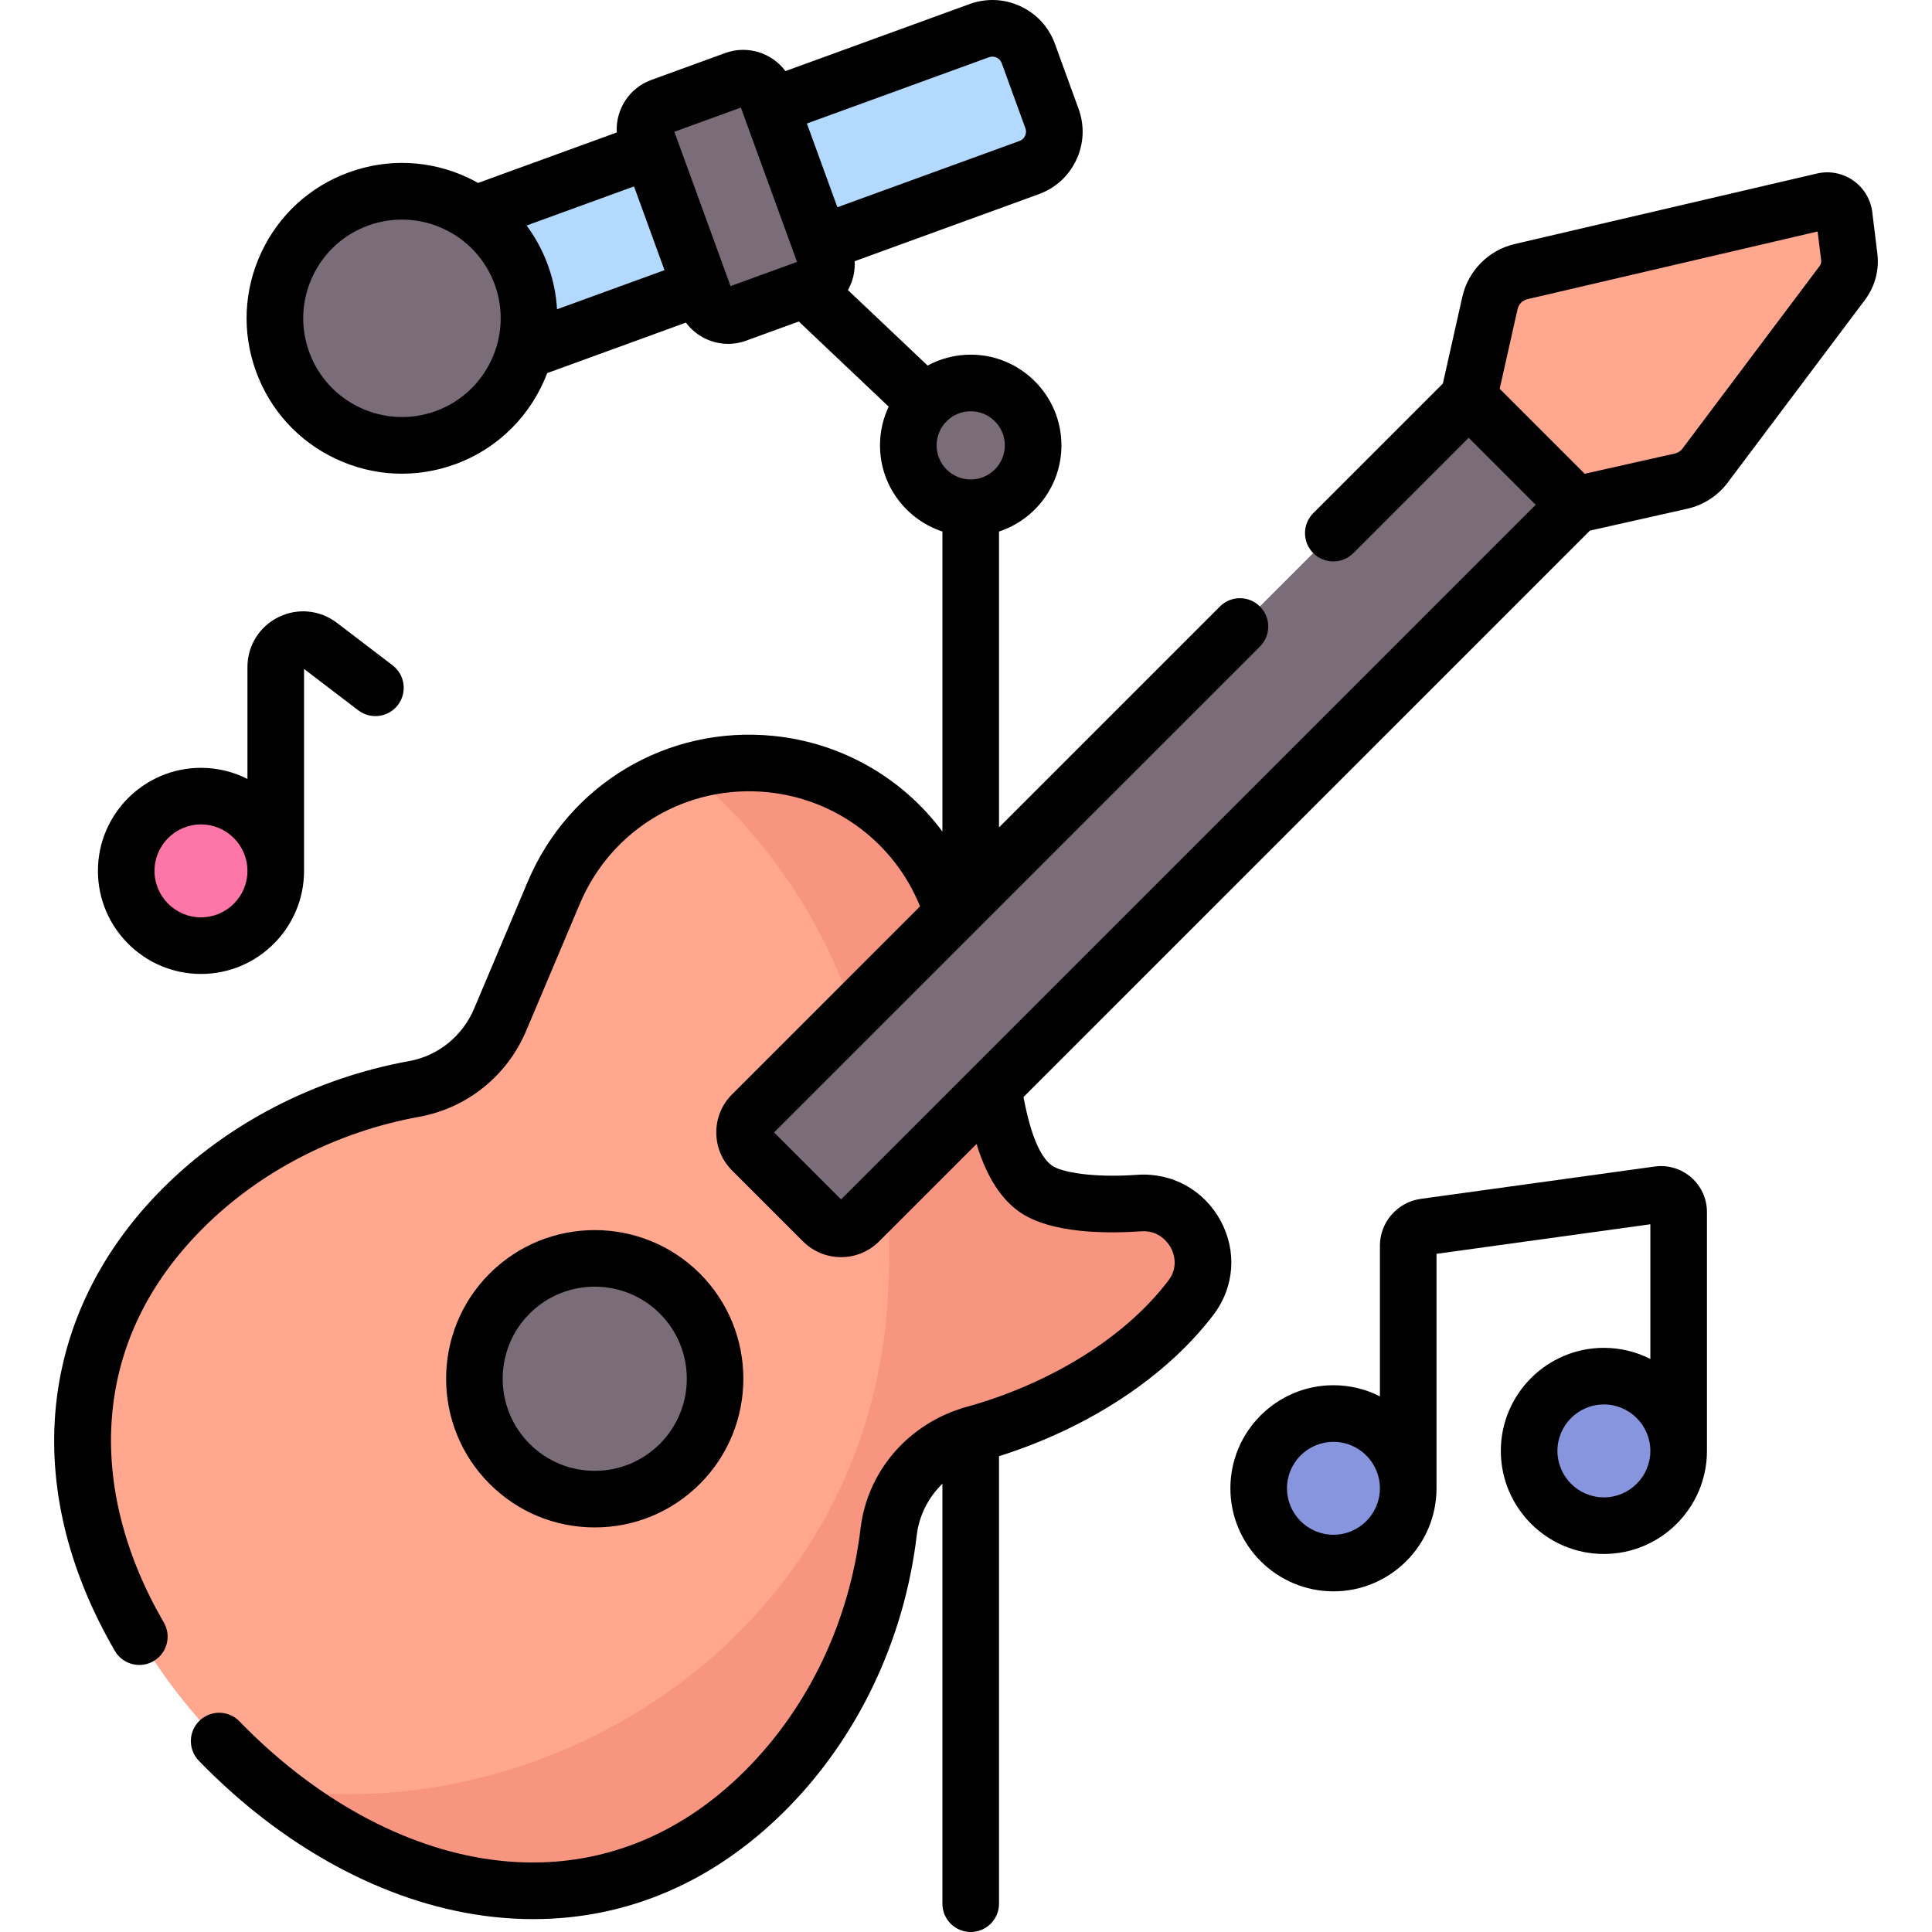 <svg id="Capa_1" enable-background="new 0 0 512 512" viewBox="0 0 512 512" xmlns="http://www.w3.org/2000/svg"><g><g><path d="m258.1 380.051c23.602-6.571 44.796-19.469 57.499-36.183 8.141-10.711-.367-26.016-13.786-25.048-11.15.804-22.391-.211-27.471-3.869-11.413-8.217-11.702-35.459-13.987-47.665-1.24-6.622-8.092-25.703-8.092-25.703-6.763-21.48-25.677-36.861-48.084-39.102-24.554-2.456-47.845 11.371-57.447 34.104l-14.192 33.599c-4.043 9.571-12.599 16.545-22.822 18.398-22.778 4.13-44.509 14.849-61.256 31.597-41.96 41.96-31.288 100.378 11.326 142.991s101.031 53.286 142.991 11.326c18.516-18.516 29.666-43.124 32.686-68.504 1.481-12.445 10.562-22.58 22.635-25.941z" fill="#ffa78f"/><path d="m301.813 318.819c-11.15.804-22.391-.211-27.471-3.869-11.413-8.217-11.702-35.458-13.987-47.665-1.24-6.622-8.092-25.703-8.092-25.703-6.763-21.479-25.677-36.861-48.084-39.102-7.365-.737-14.613.002-21.415 1.996 26.105 22.277 56.899 62.902 52.519 139.307-5.125 89.395-89.291 141.588-163.59 130.126 41.124 33.367 92.914 38.758 131.087.586 18.517-18.517 29.666-43.124 32.686-68.504 1.481-12.444 10.562-22.58 22.635-25.941 23.602-6.571 44.796-19.469 57.499-36.183 8.14-10.711-.368-26.016-13.787-25.048z" fill="#f89580"/><path d="m389.187 105.406-189.912 189.912c-2.639 2.639-2.639 6.918 0 9.557l18.808 18.808c2.639 2.639 6.918 2.639 9.557 0l189.912-189.912z" fill="#7a6d79"/><circle cx="157.583" cy="365.374" fill="#7a6d79" r="31.907"/><g><path d="m272.489 14.17 6.275 17.242c1.914 5.259-.797 11.073-6.056 12.987l-146.047 53.157-13.207-36.285 146.048-53.157c5.259-1.914 11.073.797 12.987 6.056z" fill="#b3dafe"/><g fill="#7a6d79"><path d="m202.997 24.942 15.609 42.886c1.217 3.345-.507 7.043-3.852 8.26l-19.608 7.137c-3.345 1.217-7.043-.507-8.26-3.852l-15.609-42.886c-1.217-3.345.507-7.043 3.852-8.26l19.608-7.137c3.345-1.217 7.043.507 8.26 3.852z"/><circle cx="106.499" cy="84.348" r="33.662"/></g></g><path d="m257.221 101.48c-9.134 0-16.539 7.405-16.539 16.539s7.405 16.539 16.539 16.539c9.135 0 16.54-7.405 16.54-16.539s-7.405-16.539-16.54-16.539z" fill="#7a6d79"/><path d="m445.471 127.503-27.92 6.268-28.365-28.365 5.645-25.147c.921-4.104 4.11-7.32 8.206-8.276l80.155-18.702c2.615-.61 5.182 1.183 5.51 3.848l1.347 10.97c.299 2.437-.357 4.894-1.832 6.857l-36.383 48.433c-1.563 2.085-3.82 3.543-6.363 4.114z" fill="#ffa78f"/><circle cx="53.231" cy="230.791" fill="#fe76a8" r="19.814"/><g fill="#8795de"><circle cx="353.351" cy="394.411" r="19.814"/><circle cx="425.022" cy="384.504" r="19.814"/></g></g><g><path d="m185.477 393.242c15.364-15.365 15.364-40.366 0-55.731-15.365-15.363-40.365-15.363-55.73 0-15.364 15.365-15.364 40.366 0 55.73 7.443 7.443 17.339 11.543 27.865 11.543 10.527 0 20.422-4.1 27.865-11.542zm-45.122-45.124c4.758-4.759 11.008-7.138 17.258-7.138s12.5 2.379 17.258 7.138c9.516 9.516 9.516 25.001 0 34.517-4.609 4.609-10.738 7.149-17.258 7.149-6.519 0-12.648-2.539-17.258-7.149-9.517-9.516-9.517-25.001 0-34.517z"/><path d="m497.518 67.193-1.348-10.97c-.415-3.379-2.254-6.435-5.044-8.386-2.791-1.949-6.294-2.628-9.614-1.853l-80.153 18.702c-6.854 1.6-12.279 7.07-13.819 13.936l-5.168 23.022-34.338 34.338c-2.929 2.93-2.929 7.678 0 10.607 2.93 2.928 7.678 2.928 10.607 0l30.571-30.572 17.758 17.759-184.081 184.082-17.758-17.759 128.768-128.767c2.929-2.93 2.929-7.678 0-10.607-2.93-2.928-7.678-2.928-10.607 0l-58.544 58.544v-78.408c9.593-3.159 16.54-12.198 16.54-22.834 0-13.256-10.784-24.04-24.039-24.04-4.13 0-8.02 1.048-11.42 2.891l-21.117-19.999c1.295-2.301 1.938-4.955 1.781-7.656l48.814-17.77c4.425-1.614 7.956-4.853 9.944-9.119 1.99-4.27 2.196-9.06.583-13.478l-6.268-17.237c-1.608-4.428-4.847-7.964-9.12-9.955-4.268-1.991-9.055-2.201-13.485-.592l-48.807 17.766c-3.585-4.814-10.035-6.941-15.955-4.787l-19.607 7.137c-5.92 2.156-9.493 7.929-9.146 13.918l-36.755 13.377c-.902-.505-1.82-.989-2.767-1.431-9.964-4.647-21.142-5.135-31.474-1.375-10.331 3.76-18.58 11.318-23.226 21.283s-5.135 21.142-1.374 31.474c3.761 10.331 11.319 18.58 21.283 23.226 9.964 4.647 21.142 5.135 31.474 1.375 11.711-4.263 20.308-13.325 24.404-24.157l36.764-13.384c1.363 1.84 3.168 3.325 5.302 4.32 3.369 1.572 7.155 1.742 10.663.466l13.949-5.077 23.825 22.565c-1.476 3.113-2.304 6.591-2.304 10.259 0 10.636 6.946 19.675 16.538 22.834v79.497c-10.514-14.116-26.621-23.519-44.792-25.335-27.997-2.799-54.158 12.727-65.106 38.644l-14.189 33.6c-3.096 7.332-9.543 12.542-17.249 13.937-24.85 4.506-48.014 16.465-65.225 33.675-33.284 33.285-38.049 79.125-12.749 122.623 1.393 2.395 3.906 3.73 6.49 3.73 1.28 0 2.578-.328 3.764-1.018 3.581-2.083 4.795-6.674 2.713-10.254-10.366-17.821-15.126-36.558-13.763-54.185 1.452-18.796 9.578-35.715 24.153-50.289 15.072-15.073 35.419-25.557 57.291-29.523 12.707-2.301 23.321-10.848 28.393-22.862l14.189-33.599c8.372-19.821 28.367-31.704 49.794-29.554 18.155 1.814 33.612 13.529 40.361 30.245l-49.823 49.825c-2.692 2.693-4.176 6.274-4.176 10.082 0 3.81 1.483 7.39 4.176 10.081l18.808 18.81c2.78 2.778 6.431 4.168 10.081 4.167 3.651 0 7.303-1.39 10.082-4.168l25.829-25.828c2.187 7.143 5.566 13.826 11.184 17.878 8.338 6.005 23.871 5.878 32.395 5.264 4.932-.347 7.306 3.242 7.908 4.355.583 1.074 2.258 4.876-.631 8.677-12.684 16.688-34.04 28.253-54.191 33.699-.346.094-.688.191-1.016.323-14.347 4.675-24.637 16.948-26.398 31.747-2.923 24.556-13.77 47.318-30.546 64.092-18.291 18.291-40.807 26.56-65.132 23.896-23.184-2.533-47.067-15.044-67.248-35.226-.561-.56-1.111-1.119-1.652-1.679-2.878-2.98-7.627-3.06-10.604-.179-2.978 2.879-3.059 7.627-.179 10.604.599.62 1.209 1.24 1.828 1.86 22.589 22.589 49.66 36.627 76.227 39.531 3.574.391 7.111.585 10.613.584 24.898-.001 47.802-9.833 66.754-28.785 19.145-19.144 31.516-45.043 34.835-72.927.63-5.292 3.087-10.058 6.803-13.667v111.291c0 4.143 3.357 7.5 7.5 7.5s7.5-3.357 7.5-7.5v-118.594c23.784-7.512 44.323-21.013 56.849-37.495 5.535-7.281 6.255-16.821 1.879-24.898-4.431-8.176-12.942-12.843-22.176-12.171-11.408.815-19.982-.624-22.546-2.472-3.164-2.282-5.686-8.387-7.517-18.147l150.104-150.104 25.797-5.792c4.28-.961 8.087-3.422 10.717-6.926l36.382-48.432c2.652-3.531 3.817-7.89 3.279-12.276zm-235.43-52.024c1.37-.497 2.886.207 3.381 1.573l6.273 17.25c.325.889.086 1.639-.085 2.006-.173.369-.595 1.037-1.485 1.362l-48.254 17.565-8.078-22.194zm-116.88 55.108c-1.389-3.815-3.299-7.343-5.653-10.514l28.468-10.361 8.078 22.194-28.484 10.369c-.225-3.9-1.005-7.832-2.409-11.688zm-29.732 38.663c-13.556 4.933-28.597-2.081-33.531-15.637-2.391-6.566-2.081-13.671.873-20.005 2.953-6.333 8.195-11.138 14.763-13.527 13.555-4.934 28.598 2.081 33.532 15.637 4.933 13.554-2.081 28.597-15.637 33.532zm78.126-33.117-.806-2.215c-.011-.032-.018-.065-.03-.097s-.027-.061-.039-.093l-13.149-36.125c-.008-.024-.013-.048-.022-.071s-.02-.045-.029-.069l-.813-2.233 17.624-6.415 14.887 40.903-.065.024c-.026.008-.052.02-.078.028zm63.647 33.164c4.984 0 9.039 4.056 9.039 9.04s-4.056 9.039-9.04 9.039c-4.983 0-9.038-4.055-9.038-9.039 0-4.985 4.055-9.04 9.039-9.04zm224.997-38.527-36.384 48.434c-.493.656-1.206 1.118-2.009 1.298l-23.892 5.364-22.528-22.528 4.742-21.12c.289-1.287 1.307-2.313 2.592-2.613l76.92-17.947.942 7.673c.064.514-.073 1.025-.383 1.439z"/><path d="m53.262 258.109c15.06 0 27.314-12.253 27.314-27.313v-53.514l14.363 10.955c3.294 2.512 8 1.878 10.512-1.414 2.513-3.294 1.879-8-1.414-10.512l-14.768-11.265c-4.49-3.426-10.425-3.997-15.486-1.492-5.061 2.506-8.206 7.57-8.206 13.218v29.656c-3.703-1.879-7.885-2.945-12.313-2.945-15.06 0-27.313 12.253-27.313 27.313-.002 15.06 12.251 27.313 27.311 27.313zm0-39.627c6.79 0 12.313 5.523 12.313 12.313s-5.523 12.313-12.313 12.313-12.313-5.523-12.313-12.313c0-6.789 5.523-12.313 12.313-12.313z"/><path d="m448.183 312.022c-2.655-2.313-6.184-3.362-9.663-2.88l-62.017 8.573c-6.164.851-10.812 6.184-10.812 12.407v39.922c-3.703-1.878-7.885-2.945-12.313-2.945-15.06 0-27.313 12.253-27.313 27.313s12.253 27.313 27.313 27.313 27.313-12.253 27.313-27.313v-62.134l56.669-7.833v35.691c-3.703-1.878-7.885-2.945-12.313-2.945-15.06 0-27.313 12.253-27.313 27.313 0 15.061 12.253 27.314 27.313 27.314s27.313-12.253 27.313-27.314v-63.305c0-3.519-1.523-6.864-4.177-9.177zm-94.805 94.704c-6.79 0-12.313-5.523-12.313-12.313s5.523-12.313 12.313-12.313 12.313 5.523 12.313 12.313-5.524 12.313-12.313 12.313zm71.669-9.906c-6.79 0-12.313-5.524-12.313-12.314s5.523-12.313 12.313-12.313 12.313 5.523 12.313 12.313-5.524 12.314-12.313 12.314z"/></g></g><g/><g/><g/><g/><g/><g/><g/><g/><g/><g/><g/><g/><g/><g/><g/></svg>